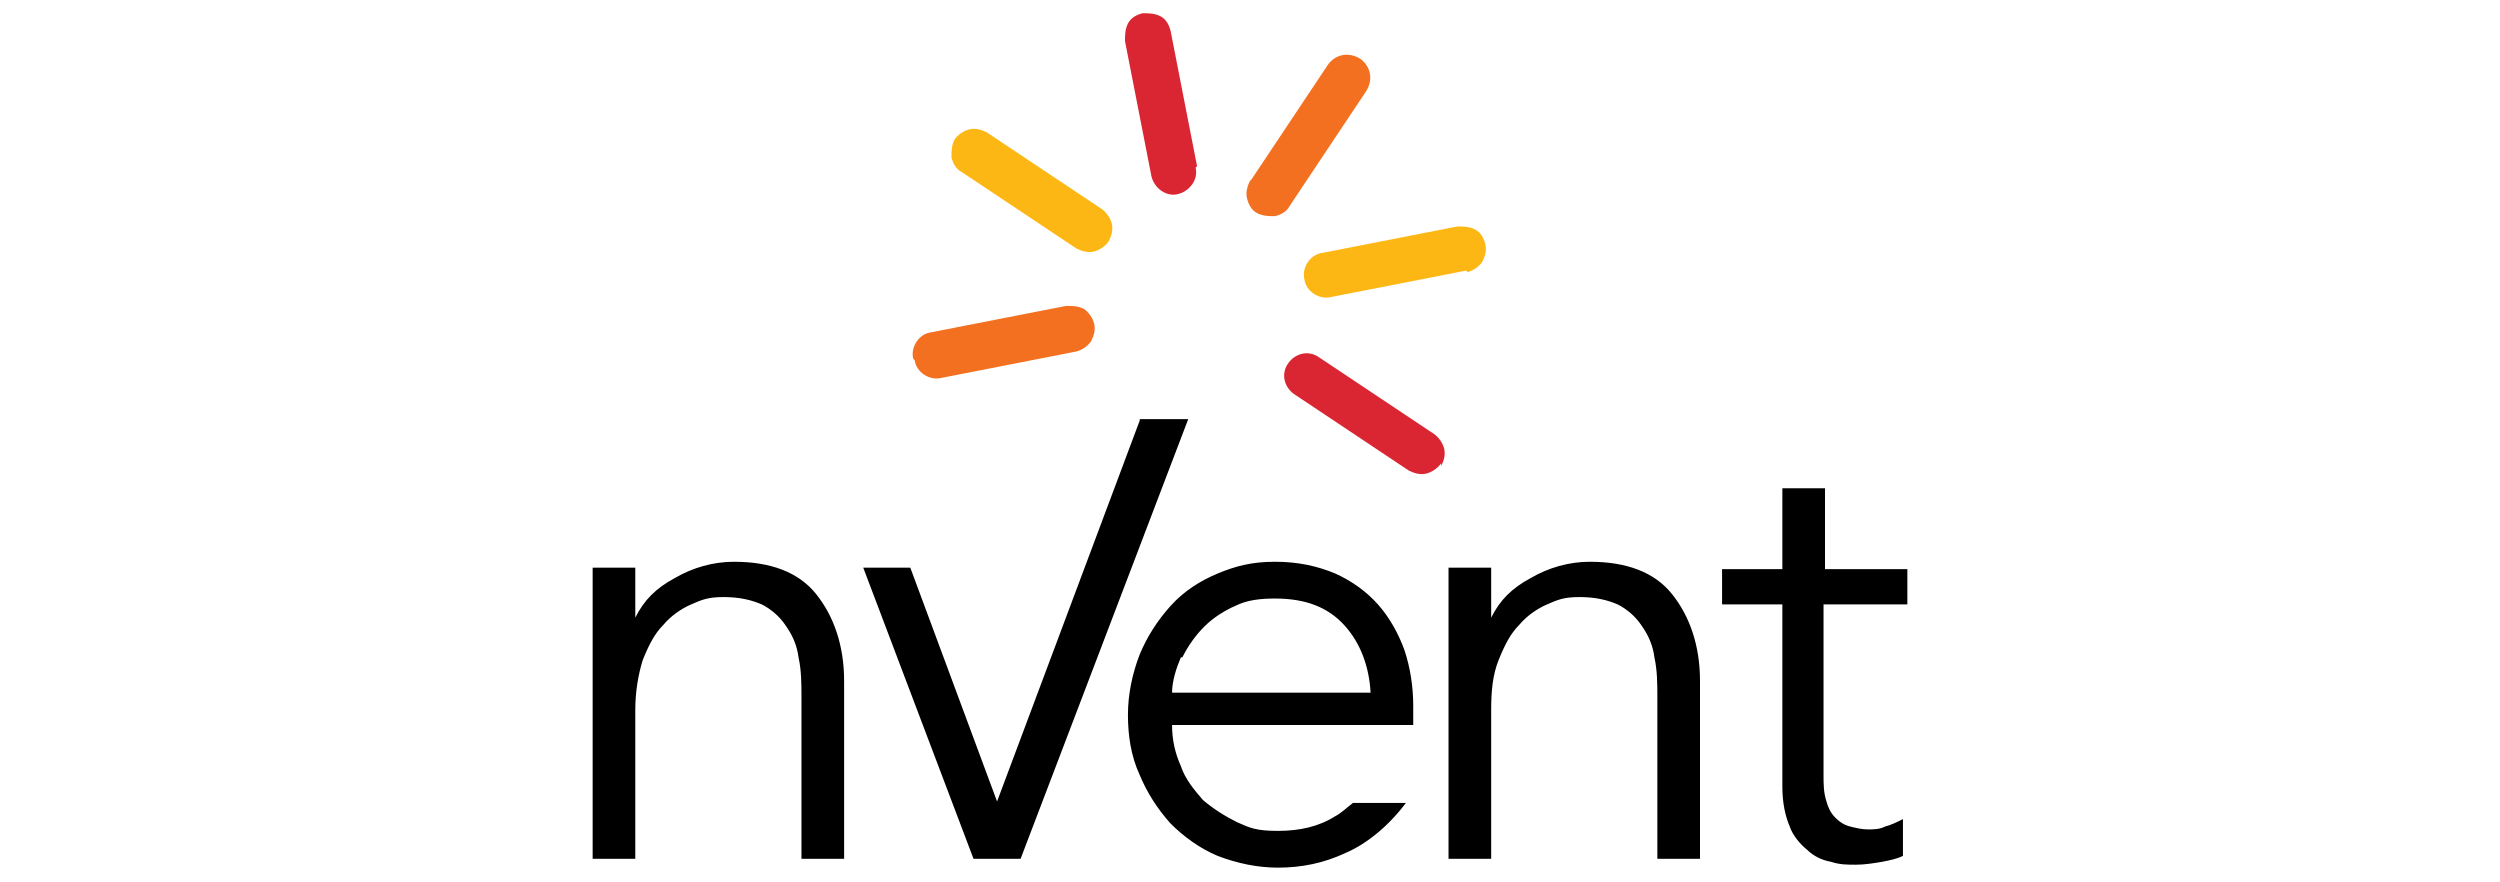 <?xml version="1.0" encoding="UTF-8"?> <svg xmlns="http://www.w3.org/2000/svg" id="Layer_1" version="1.1" viewBox="0 0 170 60"><defs><style> .st0 { fill: #f37021; } .st1 { fill: #d92632; } .st2 { fill: #fdb714; } .st3 { fill: #fff; fill-opacity: 0; } </style></defs><rect id="Rectangle_240" class="st3" y="0" width="170" height="60"></rect><g><path d="M129.6,41.1h-5.6v11.6c0,.6,0,1.2.2,1.8.1.4.3.8.6,1.1.3.3.6.5,1,.6.4.1.8.2,1.2.2s.8,0,1.2-.2c.4-.1.8-.3,1.2-.5v2.5c-.4.2-.9.3-1.4.4-.6.1-1.2.2-1.8.2s-1.1,0-1.7-.2c-.6-.1-1.2-.4-1.6-.8-.5-.4-1-1-1.2-1.6-.3-.7-.5-1.6-.5-2.7v-12.4h-4.1v-2.4h4.1v-5.5h2.9v5.5h5.6v2.4h0ZM101.4,38.7v3.3h0c.6-1.2,1.4-2,2.7-2.7,1.2-.7,2.6-1.1,4-1.1,2.5,0,4.4.7,5.6,2.2s1.9,3.5,1.9,5.9v12.1h-2.9v-10.9c0-1,0-1.9-.2-2.8-.1-.8-.4-1.5-.9-2.2-.4-.6-1-1.1-1.6-1.4-.7-.3-1.5-.5-2.6-.5s-1.5.2-2.2.5c-.7.3-1.4.8-1.9,1.4-.6.6-1,1.4-1.4,2.4s-.5,2.1-.5,3.4v10.1h-2.9v-19.8h2.9ZM92,54.6c-.4.3-.8.7-1.2.9-1.1.7-2.4,1-3.9,1s-1.9-.2-2.8-.6c-.8-.4-1.6-.9-2.3-1.5-.6-.7-1.2-1.4-1.5-2.3-.4-.9-.6-1.8-.6-2.8h16.4c0-.2,0-.5,0-.7v-.6c0-1.3-.2-2.6-.6-3.8-.4-1.1-1-2.2-1.8-3.1-.8-.9-1.8-1.6-2.9-2.1-1.2-.5-2.5-.8-4.1-.8s-2.7.3-3.9.8c-1.2.5-2.3,1.2-3.2,2.2-.9,1-1.6,2.1-2.1,3.3-.5,1.3-.8,2.7-.8,4.1,0,1.4.2,2.8.8,4.1.5,1.2,1.2,2.3,2.1,3.3.9.9,2,1.7,3.2,2.2,1.3.5,2.7.8,4.1.8,1.6,0,3.1-.3,4.6-1,1.4-.6,2.9-1.8,4.1-3.4h-3.6,0ZM80.4,44.7c.4-.8.9-1.5,1.5-2.1.6-.6,1.4-1.1,2.1-1.4.8-.4,1.7-.5,2.7-.5,2.1,0,3.6.6,4.7,1.8,1.1,1.2,1.7,2.8,1.8,4.6h-13.5c0-.8.3-1.7.6-2.4M77.5,28.6l-9.7,25.9h0l-5.9-15.9h-3.2l7.5,19.8h3.2l11.4-29.9h-3.3ZM43.2,38.7v3.3h0c.6-1.2,1.4-2,2.7-2.7,1.2-.7,2.6-1.1,4-1.1,2.5,0,4.4.7,5.6,2.2s1.9,3.5,1.9,5.9v12.1h-2.9v-10.9c0-1,0-1.9-.2-2.8-.1-.8-.4-1.5-.9-2.2-.4-.6-1-1.1-1.6-1.4-.7-.3-1.5-.5-2.6-.5s-1.5.2-2.2.5c-.7.3-1.4.8-1.9,1.4-.6.6-1,1.4-1.4,2.4-.3,1-.5,2.1-.5,3.4v10.1h-2.9v-19.8h2.9Z"></path><path class="st0" d="M62.1,24.4c-.2-.8.4-1.7,1.2-1.8l9.2-1.8c.4,0,.8,0,1.2.2.3.2.6.6.7,1s0,.8-.2,1.2c-.2.3-.6.6-1,.7l-9.2,1.8c-.8.2-1.7-.4-1.8-1.2"></path><path class="st2" d="M75.4,16.4c-.2.3-.6.6-1,.7s-.8,0-1.2-.2l-7.8-5.2c-.4-.2-.6-.6-.7-1,0-.4,0-.8.2-1.2.2-.3.6-.6,1-.7s.8,0,1.2.2l7.8,5.2c.3.2.6.6.7,1s0,.8-.2,1.2"></path><path class="st1" d="M81.3,11.4c.2.8-.4,1.6-1.2,1.8-.8.2-1.6-.4-1.8-1.2l-1.8-9.2c0-.4,0-.8.2-1.2s.6-.6,1-.7c.4,0,.8,0,1.2.2s.6.6.7,1l1.8,9.2h0Z"></path><path class="st0" d="M85.1,12.2l5.2-7.8c.5-.7,1.4-.9,2.2-.4.7.5.9,1.4.4,2.2l-5.2,7.8c-.2.4-.6.6-1,.7-.4,0-.8,0-1.2-.2-.4-.2-.6-.6-.7-1s0-.8.2-1.2"></path><path class="st2" d="M99.7,18.4l-9.2,1.8c-.8.2-1.7-.4-1.8-1.2-.2-.8.4-1.7,1.2-1.8l9.2-1.8c.4,0,.8,0,1.2.2s.6.6.7,1,0,.8-.2,1.2c-.2.3-.6.6-1,.7"></path><path class="st1" d="M98,31.5c-.2.3-.6.6-1,.7s-.8,0-1.2-.2l-7.8-5.2c-.7-.5-.9-1.4-.4-2.1.5-.7,1.4-.9,2.1-.4l7.8,5.2c.3.2.6.6.7,1s0,.8-.2,1.2"></path></g></svg> 